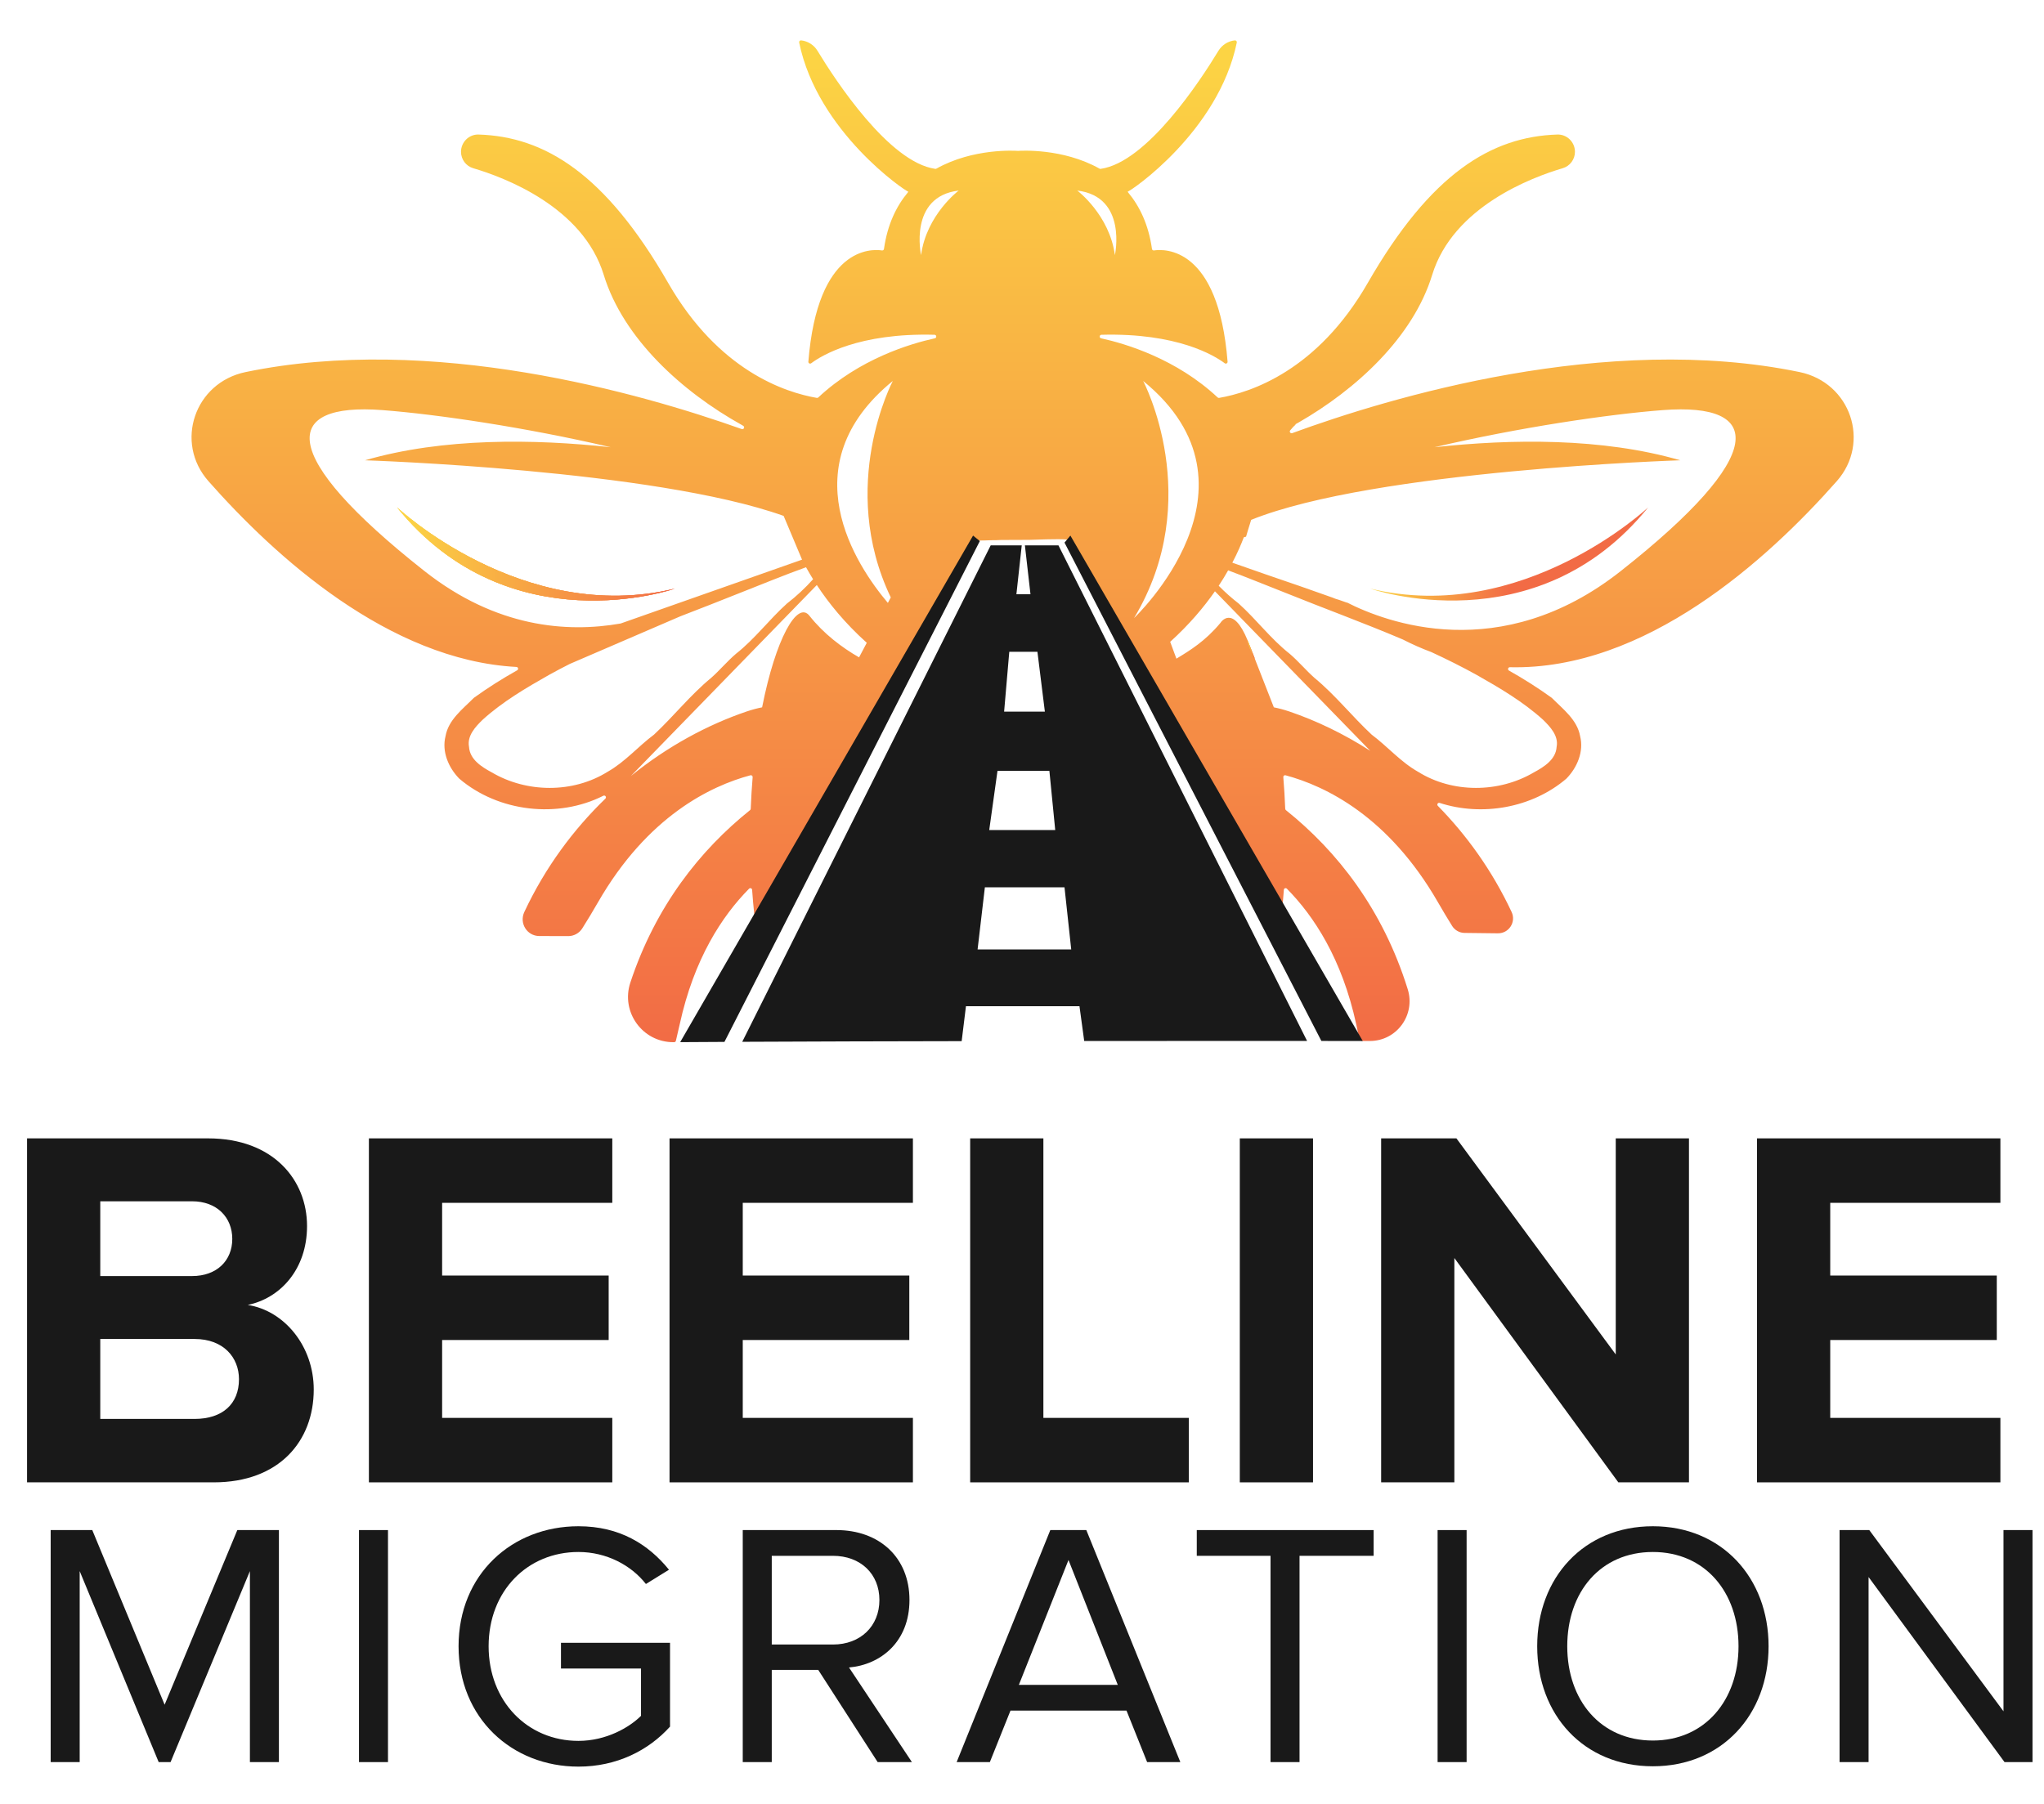 <?xml version="1.0" encoding="UTF-8" standalone="no"?>
<!DOCTYPE svg PUBLIC "-//W3C//DTD SVG 1.1//EN" "http://www.w3.org/Graphics/SVG/1.1/DTD/svg11.dtd">
<svg width="100%" height="100%" viewBox="0 0 512 452" version="1.1" xmlns="http://www.w3.org/2000/svg" xmlns:xlink="http://www.w3.org/1999/xlink" xml:space="preserve" xmlns:serif="http://www.serif.com/" style="fill-rule:evenodd;clip-rule:evenodd;stroke-linejoin:round;stroke-miterlimit:2;">
    <g transform="matrix(1,0,0,0.882,0,0)">
        <rect id="Artboard1" x="0" y="0" width="512" height="512" style="fill:none;"/>
        <g id="Artboard11" serif:id="Artboard1">
            <g transform="matrix(0.149,0,0,0.169,-1924.37,190.223)">
                <g transform="matrix(866.854,0,0,866.854,12903.5,1366.09)">
                    <path d="M0.428,-0C0.555,-0 0.622,-0.08 0.622,-0.18C0.622,-0.264 0.565,-0.333 0.494,-0.344C0.557,-0.357 0.609,-0.413 0.609,-0.497C0.609,-0.586 0.544,-0.667 0.417,-0.667L0.066,-0.667L0.066,-0L0.428,-0ZM0.386,-0.4L0.208,-0.4L0.208,-0.545L0.386,-0.545C0.434,-0.545 0.464,-0.514 0.464,-0.472C0.464,-0.43 0.434,-0.4 0.386,-0.4ZM0.391,-0.123L0.208,-0.123L0.208,-0.278L0.391,-0.278C0.447,-0.278 0.477,-0.242 0.477,-0.2C0.477,-0.152 0.445,-0.123 0.391,-0.123Z" style="fill:rgb(25,25,25);fill-rule:nonzero;"/>
                </g>
                <g transform="matrix(866.854,0,0,866.854,13478.2,1366.09)">
                    <path d="M0.538,-0L0.538,-0.125L0.208,-0.125L0.208,-0.276L0.531,-0.276L0.531,-0.401L0.208,-0.401L0.208,-0.542L0.538,-0.542L0.538,-0.667L0.066,-0.667L0.066,-0L0.538,-0Z" style="fill:rgb(25,25,25);fill-rule:nonzero;"/>
                </g>
                <g transform="matrix(866.854,0,0,866.854,13983.6,1366.09)">
                    <path d="M0.538,-0L0.538,-0.125L0.208,-0.125L0.208,-0.276L0.531,-0.276L0.531,-0.401L0.208,-0.401L0.208,-0.542L0.538,-0.542L0.538,-0.667L0.066,-0.667L0.066,-0L0.538,-0Z" style="fill:rgb(25,25,25);fill-rule:nonzero;"/>
                </g>
                <g transform="matrix(866.854,0,0,866.854,14489,1366.09)">
                    <path d="M0.49,-0L0.49,-0.125L0.208,-0.125L0.208,-0.667L0.066,-0.667L0.066,-0L0.49,-0Z" style="fill:rgb(25,25,25);fill-rule:nonzero;"/>
                </g>
                <g transform="matrix(866.854,0,0,866.854,14942.3,1366.09)">
                    <rect x="0.066" y="-0.667" width="0.142" height="0.667" style="fill:rgb(25,25,25);fill-rule:nonzero;"/>
                </g>
                <g transform="matrix(866.854,0,0,866.854,15179.9,1366.09)">
                    <path d="M0.663,-0L0.663,-0.667L0.521,-0.667L0.521,-0.248L0.212,-0.667L0.066,-0.667L0.066,-0L0.208,-0L0.208,-0.435L0.526,-0L0.663,-0Z" style="fill:rgb(25,25,25);fill-rule:nonzero;"/>
                </g>
                <g transform="matrix(866.854,0,0,866.854,15811.8,1366.09)">
                    <path d="M0.538,-0L0.538,-0.125L0.208,-0.125L0.208,-0.276L0.531,-0.276L0.531,-0.401L0.208,-0.401L0.208,-0.542L0.538,-0.542L0.538,-0.667L0.066,-0.667L0.066,-0L0.538,-0Z" style="fill:rgb(25,25,25);fill-rule:nonzero;"/>
                </g>
            </g>
            <g transform="matrix(0.484,0,0,0.549,17.719,-346.971)">
                <path d="M902.661,941.624L902.67,941.615L902.625,941.651C902.634,941.651 902.652,941.633 902.661,941.624Z" style="fill:url(#_Linear1);"/>
                <path d="M168.872,894.528C168.872,894.528 233.832,955.618 312.632,936.589C312.632,936.589 227.122,966.499 168.872,894.528Z" style="fill:url(#_Linear2);"/>
                <path d="M802.132,927.549C739.882,976.599 680.583,954.019 660.342,943.679C660.442,943.749 660.532,943.809 660.623,943.889C659.202,943.389 657.802,942.898 656.382,942.398C656.222,942.349 656.072,942.299 655.922,942.259C655.132,942.009 654.322,941.809 653.572,941.459C653.503,941.419 653.422,941.389 653.342,941.339C647.672,939.358 642.003,937.368 636.373,935.358C624.592,931.398 612.912,927.259 601.172,923.159C603.932,917.919 605.842,913.398 607.112,910.019C607.482,909.909 607.873,909.788 608.273,909.698C608.773,907.959 609.692,904.879 610.922,900.988C674.902,875.249 832.982,870.169 832.982,870.169C792.472,858.419 745.362,859.119 705.813,863.409C749.873,853.108 795.882,846.358 823.922,844.209C876.092,840.219 878.873,867.068 802.132,927.549ZM761.942,1004.4C765.692,1008.04 770.123,1012.78 769.003,1018.47C768.612,1025 762.452,1028.85 757.253,1031.65C739.202,1042.31 715.222,1042.53 697.342,1031.38C688.302,1026.3 681.503,1018.26 673.253,1012.1C663.092,1002.62 654.402,991.579 643.642,982.729C639.192,978.778 635.373,974.148 630.842,970.288C621.103,962.639 613.662,952.579 604.492,944.318C600.822,941.488 597.353,938.389 594.123,935.099C595.952,932.329 597.572,929.659 599.003,927.129C608.892,930.809 618.662,934.839 628.472,938.679C648.692,946.839 669.232,954.329 689.302,962.849C694.273,965.398 699.253,967.589 704.202,969.429C712.092,973.079 719.882,976.948 727.512,981.169C739.563,987.979 751.632,995.079 761.942,1004.4ZM630.722,1000.17C627.692,999.148 625.063,998.479 622.652,997.999L612.862,972.988L609.092,963.368C605.262,954.059 601.833,951.659 599.302,951.659C596.603,951.659 594.952,954.398 594.952,954.398L594.952,954.379C587.212,963.698 579.262,968.568 572.232,972.818L569.003,964.108C578.852,955.198 586.422,946.198 592.172,937.959L601.702,947.738L602.202,948.249L603.422,949.509L607.692,953.909L608.742,954.988L672.552,1020.51C658.782,1011.66 644.572,1004.88 630.722,1000.17ZM540.392,764.019C537.592,743.139 520.922,730.608 520.922,730.608C547.032,733.739 540.392,764.019 540.392,764.019ZM555.012,829.119C622.362,883.939 550.302,951.818 550.302,951.818C587.382,890.209 555.012,829.119 555.012,829.119ZM349.752,1000.17C329.742,1006.97 308.962,1018.08 289.892,1033.55L386.122,934.719C392.182,943.969 400.563,954.358 411.982,964.608C410.672,967.099 409.332,969.618 407.992,972.148C399.042,966.999 389.702,959.979 382.292,950.599C375.992,942.618 364.802,962.559 357.813,997.999C355.392,998.479 352.772,999.148 349.752,1000.17ZM217.882,1031.65C212.682,1028.85 206.532,1025 206.132,1018.47C205.022,1012.78 209.442,1008.04 213.202,1004.4C223.502,995.079 235.582,987.979 247.632,981.169C251.142,979.219 254.692,977.358 258.272,975.549L315.432,950.929C325.852,946.868 336.302,942.868 346.662,938.679C357.942,934.259 369.162,929.599 380.552,925.519C381.642,927.499 382.852,929.568 384.192,931.719C380.063,936.309 375.542,940.549 370.642,944.318C361.472,952.579 354.032,962.639 344.292,970.288C339.772,974.148 335.932,978.778 331.482,982.729C320.722,991.579 312.042,1002.62 301.892,1012.1C293.622,1018.26 286.842,1026.3 277.802,1031.38C259.922,1042.53 235.942,1042.31 217.882,1031.65ZM183.142,927.549C106.402,867.068 109.182,840.219 161.342,844.209C189.382,846.358 235.392,853.108 279.452,863.409C239.902,859.119 192.802,858.419 152.282,870.169C152.282,870.169 301.932,874.989 368.952,898.948L368.952,898.959L373.352,909.398L378.482,921.589L284.592,954.629C256.682,959.519 220.152,956.698 183.142,927.549ZM425.462,829.119C425.462,829.119 396.742,883.329 424.402,941.129C423.922,942.059 423.412,943.009 422.902,943.969C406.482,924.549 371.902,872.709 425.462,829.119ZM440.082,764.019C440.082,764.019 433.442,733.739 459.552,730.608C459.552,730.608 442.862,743.139 440.082,764.019ZM894.773,824.529C794.642,803.799 682.232,837.779 632.152,856.128C631.282,856.439 630.532,855.409 631.112,854.689C632.123,853.419 633.132,852.369 634.123,851.589C633.892,851.639 633.642,851.709 633.412,851.759C633.902,851.489 634.392,851.219 634.892,850.939C635.043,850.839 635.202,850.759 635.373,850.669C665.222,833.559 694.712,806.559 704.612,774.209C715.422,738.929 756.313,723.709 772.152,719.049C775.932,717.929 778.492,714.469 778.492,710.549C778.492,705.559 774.373,701.469 769.382,701.619C735.302,702.689 703.862,721.689 671.222,778.469C645.202,823.739 610.862,835.049 594.322,837.889C594.052,837.929 593.773,837.839 593.572,837.659C572.232,817.719 546.142,809.878 533.252,807.059C532.192,806.818 532.342,805.259 533.432,805.229C572.632,804.169 591.873,815.949 597.253,819.969C597.882,820.439 598.773,819.939 598.712,819.159C593.972,759.469 565.972,760.779 560.602,761.599C560.102,761.669 559.652,761.318 559.582,760.818C557.793,748.139 553.172,738.699 547.222,731.549L547.023,731.148C548.232,731.148 593.952,700.269 603.482,654.019C603.612,653.398 603.083,652.829 602.462,652.898C598.972,653.279 595.822,655.249 593.972,658.299C584.702,673.619 556.982,715.989 533.032,719.378C532.822,719.409 532.612,719.369 532.432,719.259C513.362,708.529 491.362,709.999 490.272,710.079L490.182,710.079C489.092,709.999 467.102,708.529 448.022,719.259C447.842,719.369 447.632,719.409 447.432,719.378C423.492,715.989 395.772,673.619 386.482,658.299C384.642,655.249 381.502,653.279 378.012,652.898C377.382,652.829 376.862,653.398 376.992,654.019C386.502,700.269 432.242,731.148 433.442,731.148L433.252,731.549C427.292,738.699 422.682,748.139 420.882,760.818C420.813,761.318 420.362,761.669 419.862,761.599C414.492,760.779 386.502,759.469 381.752,819.159C381.692,819.939 382.582,820.439 383.212,819.969C388.602,815.949 407.832,804.169 447.042,805.229C448.132,805.259 448.282,806.818 447.212,807.059C434.322,809.878 408.242,817.719 386.882,837.659C386.682,837.839 386.412,837.929 386.142,837.889C369.612,835.049 335.262,823.739 309.232,778.469C276.612,721.689 245.162,702.689 211.082,701.619C206.092,701.469 201.982,705.559 201.982,710.549C201.982,714.469 204.532,717.929 208.302,719.049C224.162,723.709 265.052,738.929 275.842,774.209C285.982,807.269 316.522,834.729 347.052,851.759C347.392,851.949 347.722,852.148 348.052,852.349C349.002,852.929 348.322,854.389 347.272,854.019C294.682,835.318 186.892,804.568 90.482,824.529C64.082,829.989 53.582,860.949 71.272,880.979C105.642,919.909 164.582,973.568 230.662,977.108C231.582,977.159 231.852,978.389 231.052,978.839C223.372,983.148 215.892,987.849 208.682,993.059C208.642,993.089 208.602,993.129 208.572,993.159C202.832,998.929 195.452,1004.45 193.962,1012.95C191.962,1020.89 195.502,1029.19 201.042,1034.86C201.072,1034.89 201.102,1034.91 201.132,1034.94C221.332,1052.15 252.092,1055.66 275.632,1043.76C276.592,1043.28 277.462,1044.5 276.702,1045.25C260.252,1061.15 245.672,1080.64 234.802,1103.78C234.782,1103.83 234.762,1103.87 234.742,1103.91C232.022,1109.69 236.132,1116.34 242.522,1116.34C247.702,1116.34 252.912,1116.35 257.411,1116.38C260.381,1116.4 263.152,1114.89 264.742,1112.38C267.442,1108.11 270.142,1103.63 272.852,1098.92C298.492,1054.32 331.192,1038.67 351.772,1033.16C352.382,1033 352.962,1033.49 352.912,1034.12C352.482,1039.43 352.132,1044.87 351.922,1050.49C351.912,1050.76 351.782,1051.02 351.572,1051.19C325.792,1071.83 302.712,1100.82 289.612,1140.45C284.582,1155.68 295.942,1171.36 311.982,1171.27L312.292,1171.27C312.712,1171.27 313.082,1170.98 313.182,1170.57C313.872,1167.75 314.542,1164.87 315.192,1161.91C322.563,1128.17 337.002,1106.09 351.072,1091.84C351.632,1091.27 352.592,1091.64 352.642,1092.43C352.932,1096.56 353.292,1100.74 353.742,1104.97C353.792,1105.58 353.852,1106.2 353.922,1106.81C354.112,1106.54 354.302,1106.26 354.492,1105.99C356.092,1103.73 357.782,1101.53 359.512,1099.36C359.582,1099.11 359.662,1098.86 359.732,1098.62L361.872,1103.55C362.182,1104.26 363.162,1104.31 363.532,1103.64L423.992,995.329L465.972,914.868C466.132,914.559 466.442,914.368 466.792,914.368L467.302,914.368C467.822,914.368 468.242,913.919 468.222,913.389L468.222,913.368C468.192,912.849 468.592,912.409 469.112,912.398C469.432,912.389 469.802,912.379 470.192,912.358C470.172,912.139 470.132,911.919 470.063,911.679C470.063,911.698 470.102,911.698 470.152,911.698C470.802,911.769 475.582,911.538 476.162,911.538C477.052,911.528 477.942,911.528 478.842,911.519C480.082,911.469 481.242,911.429 481.512,911.409C486.402,911.368 491.302,911.349 496.192,911.349C497.712,911.349 511.313,910.709 515.642,911.189C516.422,911.269 516.901,911.398 516.952,911.568C517.732,914.148 518.042,916.849 518.412,919.549C518.482,919.999 518.862,920.339 519.313,920.358C521.063,920.429 522.232,920.568 522.302,920.809C523.773,926.238 526.602,931.818 528.852,936.999C531.232,942.439 533.862,947.669 537.302,952.538C540.482,957.068 544.212,961.229 547.262,965.868C549.542,969.329 551.282,973.108 553.092,976.849C553.313,976.698 553.523,976.538 553.732,976.379L556.242,979.889C555.942,980.009 555.622,980.139 555.332,980.259C556.023,984.818 559.442,989.608 561.382,993.788C563.732,998.839 566.282,1003.77 568.922,1008.66C574.462,1018.95 581.162,1028.53 586.712,1038.8C586.652,1038.69 586.032,1038.68 585.212,1038.7C585.952,1039.87 586.762,1041.03 587.503,1042.27C589.293,1045.26 590.742,1048.55 592.342,1051.66C596.333,1059.35 600.092,1067.22 603.753,1075.07C603.722,1075 603.162,1074.98 602.402,1075C606.592,1080.87 610.532,1086.92 614.112,1093.28C617.642,1099.56 621.162,1105.98 624.152,1112.6C624.532,1113.45 625.802,1113.25 625.912,1112.33C626.452,1107.89 626.912,1103.49 627.293,1099.13C627.492,1096.89 627.672,1094.65 627.833,1092.42C627.882,1091.64 628.842,1091.27 629.392,1091.84C643.462,1106.09 657.912,1128.17 665.273,1161.91C665.612,1163.45 665.932,1164.95 666.232,1166.44C666.422,1167.34 666.603,1168.22 666.782,1169.1C666.962,1170 667.753,1170.64 668.662,1170.64C669.882,1170.64 671.112,1170.64 672.333,1170.65C686.253,1170.66 696.083,1157.15 691.942,1143.86C679.063,1102.47 655.412,1072.41 628.892,1051.19C628.682,1051.02 628.563,1050.76 628.543,1050.49C628.333,1044.87 627.982,1039.42 627.552,1034.12C627.503,1033.49 628.083,1033 628.692,1033.16C649.282,1038.67 681.972,1054.32 707.623,1098.92C710.063,1103.17 712.503,1107.24 714.932,1111.13C716.333,1113.35 718.753,1114.71 721.382,1114.73C726.592,1114.75 732.692,1114.84 738.592,1114.93C744.313,1115.02 748.142,1109.08 745.712,1103.9L745.652,1103.78C735.632,1082.42 722.442,1064.17 707.532,1048.98C706.862,1048.3 707.552,1047.16 708.462,1047.46C730.442,1054.59 756.282,1050.05 774.012,1034.94C774.043,1034.91 774.072,1034.89 774.092,1034.86C779.623,1029.19 783.172,1020.89 781.172,1012.95C779.682,1004.45 772.293,998.929 766.563,993.159C766.532,993.129 766.492,993.089 766.452,993.059C759.313,987.909 751.922,983.249 744.333,978.969C743.503,978.499 743.853,977.229 744.813,977.249C814.822,978.879 877.922,921.829 914.003,880.979C931.672,860.949 921.182,829.989 894.773,824.529Z" style="fill:url(#_Linear3);"/>
                <path d="M312.632,936.589C312.632,936.589 227.122,966.499 168.872,894.528C168.872,894.528 233.832,955.618 312.632,936.589Z" style="fill:url(#_Linear4);"/>
                <path d="M612.862,972.988C612.732,972.778 612.603,972.568 612.472,972.349C610.833,969.579 609.682,966.528 609.092,963.368L612.862,972.988Z" style="fill:url(#_Linear5);"/>
                <path d="M816.392,894.528C758.142,966.499 672.632,936.589 672.632,936.589C751.432,955.618 816.392,894.528 816.392,894.528Z" style="fill:url(#_Linear6);"/>
                <path d="M312.632,936.589C312.632,936.589 227.122,966.499 168.872,894.528C168.872,894.528 233.832,955.618 312.632,936.589Z" style="fill:url(#_Linear7);"/>
                <path d="M470.489,911.976L338.316,1171.12C330.676,1171.16 323.036,1171.2 315.408,1171.25L353.738,1104.96L466.992,909.135L470.149,911.693L470.489,911.976Z" style="fill:rgb(25,25,25);fill-rule:nonzero;"/>
                <path d="M668.666,1170.64L667.093,1170.64C660.486,1170.64 653.867,1170.63 647.259,1170.63L514.312,912.762L515.638,911.19L517.362,909.135L555.529,975.093L557.923,979.235L627.296,1099.13L666.236,1166.44L668.666,1170.64Z" style="fill:rgb(25,25,25);fill-rule:nonzero;"/>
                <path d="M469.332,1123.28L473.102,1091.13L514.313,1091.13L517.792,1123.28L469.332,1123.28ZM479.632,1030.88L506.492,1030.88L509.512,1061.51L475.352,1061.51L479.632,1030.88ZM485.732,969.269L500.302,969.269L504.152,1000.24L483.063,1000.24L485.732,969.269ZM511.182,914.198L493.813,914.198L496.702,939.479L489.422,939.479L492.182,914.198L476.112,914.198L347.522,1171.07C385.382,1170.89 423.242,1170.79 461.092,1170.73L463.313,1152.65L522.063,1152.65L524.512,1170.66C544.622,1170.64 564.732,1170.63 584.842,1170.62C603.182,1170.62 621.523,1170.62 639.862,1170.63L511.182,914.198Z" style="fill:rgb(25,25,25);fill-rule:nonzero;"/>
                <path d="M612.862,972.988C612.732,972.778 612.603,972.568 612.472,972.349C610.833,969.579 609.682,966.528 609.092,963.368L612.862,972.988Z" style="fill:url(#_Linear8);"/>
            </g>
            <g transform="matrix(0.101,0,0,0.114,-1214.74,344.829)">
                <g transform="matrix(866.854,0,0,866.854,12085.2,1366.09)">
                    <path d="M0.731,-0L0.731,-0.667L0.612,-0.667L0.404,-0.165L0.197,-0.667L0.078,-0.667L0.078,-0L0.161,-0L0.161,-0.549L0.387,-0L0.421,-0L0.648,-0.549L0.648,-0L0.731,-0Z" style="fill:rgb(25,25,25);fill-rule:nonzero;"/>
                </g>
                <g transform="matrix(866.854,0,0,866.854,12849.8,1366.09)">
                    <rect x="0.078" y="-0.667" width="0.083" height="0.667" style="fill:rgb(25,25,25);fill-rule:nonzero;"/>
                </g>
                <g transform="matrix(866.854,0,0,866.854,13120.2,1366.09)">
                    <path d="M0.394,0.013C0.503,0.013 0.594,-0.033 0.656,-0.102L0.656,-0.343L0.344,-0.343L0.344,-0.269L0.573,-0.269L0.573,-0.133C0.54,-0.1 0.474,-0.061 0.394,-0.061C0.248,-0.061 0.137,-0.175 0.137,-0.333C0.137,-0.492 0.248,-0.604 0.394,-0.604C0.474,-0.604 0.545,-0.566 0.587,-0.512L0.653,-0.553C0.594,-0.626 0.512,-0.678 0.394,-0.678C0.204,-0.678 0.051,-0.54 0.051,-0.333C0.051,-0.126 0.204,0.013 0.394,0.013Z" style="fill:rgb(25,25,25);fill-rule:nonzero;"/>
                </g>
                <g transform="matrix(866.854,0,0,866.854,13801.6,1366.09)">
                    <path d="M0.562,-0L0.382,-0.272C0.473,-0.28 0.555,-0.346 0.555,-0.466C0.555,-0.589 0.468,-0.667 0.346,-0.667L0.078,-0.667L0.078,-0L0.161,-0L0.161,-0.265L0.294,-0.265L0.464,-0L0.562,-0ZM0.336,-0.338L0.161,-0.338L0.161,-0.593L0.336,-0.593C0.415,-0.593 0.469,-0.541 0.469,-0.466C0.469,-0.391 0.415,-0.338 0.336,-0.338Z" style="fill:rgb(25,25,25);fill-rule:nonzero;"/>
                </g>
                <g transform="matrix(866.854,0,0,866.854,14391.9,1366.09)">
                    <path d="M0.649,-0L0.38,-0.667L0.277,-0.667L0.009,-0L0.104,-0L0.163,-0.148L0.495,-0.148L0.554,-0L0.649,-0ZM0.47,-0.222L0.187,-0.222L0.329,-0.581L0.47,-0.222Z" style="fill:rgb(25,25,25);fill-rule:nonzero;"/>
                </g>
                <g transform="matrix(866.854,0,0,866.854,14967.5,1366.09)">
                    <path d="M0.326,-0L0.326,-0.593L0.538,-0.593L0.538,-0.667L0.032,-0.667L0.032,-0.593L0.243,-0.593L0.243,-0L0.326,-0Z" style="fill:rgb(25,25,25);fill-rule:nonzero;"/>
                </g>
                <g transform="matrix(866.854,0,0,866.854,15524.9,1366.09)">
                    <rect x="0.078" y="-0.667" width="0.083" height="0.667" style="fill:rgb(25,25,25);fill-rule:nonzero;"/>
                </g>
                <g transform="matrix(866.854,0,0,866.854,15795.3,1366.09)">
                    <path d="M0.382,0.012C0.579,0.012 0.713,-0.136 0.713,-0.333C0.713,-0.53 0.579,-0.678 0.382,-0.678C0.184,-0.678 0.051,-0.53 0.051,-0.333C0.051,-0.136 0.184,0.012 0.382,0.012ZM0.382,-0.062C0.232,-0.062 0.137,-0.178 0.137,-0.333C0.137,-0.489 0.232,-0.604 0.382,-0.604C0.531,-0.604 0.627,-0.489 0.627,-0.333C0.627,-0.178 0.531,-0.062 0.382,-0.062Z" style="fill:rgb(25,25,25);fill-rule:nonzero;"/>
                </g>
                <g transform="matrix(866.854,0,0,866.854,16521.8,1366.09)">
                    <path d="M0.63,-0L0.63,-0.667L0.547,-0.667L0.547,-0.146L0.163,-0.667L0.078,-0.667L0.078,-0L0.161,-0L0.161,-0.532L0.55,-0L0.63,-0Z" style="fill:rgb(25,25,25);fill-rule:nonzero;"/>
                </g>
            </g>
        </g>
    </g>
    <defs>
        <linearGradient id="_Linear1" x1="0" y1="0" x2="1" y2="0" gradientUnits="userSpaceOnUse" gradientTransform="matrix(0.045,0,0,0.045,902.625,941.633)"><stop offset="0" style="stop-color:rgb(252,214,68);stop-opacity:1"/><stop offset="1" style="stop-color:rgb(242,107,69);stop-opacity:1"/></linearGradient>
        <linearGradient id="_Linear2" x1="0" y1="0" x2="1" y2="0" gradientUnits="userSpaceOnUse" gradientTransform="matrix(143.76,0,0,143.76,168.872,918.64)"><stop offset="0" style="stop-color:rgb(252,214,68);stop-opacity:1"/><stop offset="1" style="stop-color:rgb(242,107,69);stop-opacity:1"/></linearGradient>
        <linearGradient id="_Linear3" x1="0" y1="0" x2="1" y2="0" gradientUnits="userSpaceOnUse" gradientTransform="matrix(3.17414e-15,518.376,-518.376,3.17414e-15,492.631,652.893)"><stop offset="0" style="stop-color:rgb(252,214,68);stop-opacity:1"/><stop offset="1" style="stop-color:rgb(242,107,69);stop-opacity:1"/></linearGradient>
        <linearGradient id="_Linear4" x1="0" y1="0" x2="1" y2="0" gradientUnits="userSpaceOnUse" gradientTransform="matrix(143.76,0,0,143.76,168.872,918.64)"><stop offset="0" style="stop-color:rgb(252,214,68);stop-opacity:1"/><stop offset="1" style="stop-color:rgb(242,107,69);stop-opacity:1"/></linearGradient>
        <linearGradient id="_Linear5" x1="0" y1="0" x2="1" y2="0" gradientUnits="userSpaceOnUse" gradientTransform="matrix(3.77,0,0,3.77,609.092,968.179)"><stop offset="0" style="stop-color:rgb(252,214,68);stop-opacity:1"/><stop offset="1" style="stop-color:rgb(242,107,69);stop-opacity:1"/></linearGradient>
        <linearGradient id="_Linear6" x1="0" y1="0" x2="1" y2="0" gradientUnits="userSpaceOnUse" gradientTransform="matrix(143.76,0,0,143.76,672.632,918.64)"><stop offset="0" style="stop-color:rgb(252,214,68);stop-opacity:1"/><stop offset="0.5" style="stop-color:rgb(242,107,69);stop-opacity:1"/><stop offset="1" style="stop-color:rgb(242,107,69);stop-opacity:1"/></linearGradient>
        <linearGradient id="_Linear7" x1="0" y1="0" x2="1" y2="0" gradientUnits="userSpaceOnUse" gradientTransform="matrix(143.76,0,0,143.76,168.872,918.64)"><stop offset="0" style="stop-color:rgb(252,214,68);stop-opacity:1"/><stop offset="1" style="stop-color:rgb(242,107,69);stop-opacity:1"/></linearGradient>
        <linearGradient id="_Linear8" x1="0" y1="0" x2="1" y2="0" gradientUnits="userSpaceOnUse" gradientTransform="matrix(3.77,0,0,3.77,609.092,968.179)"><stop offset="0" style="stop-color:rgb(252,214,68);stop-opacity:1"/><stop offset="1" style="stop-color:rgb(242,107,69);stop-opacity:1"/></linearGradient>
    </defs>
</svg>
